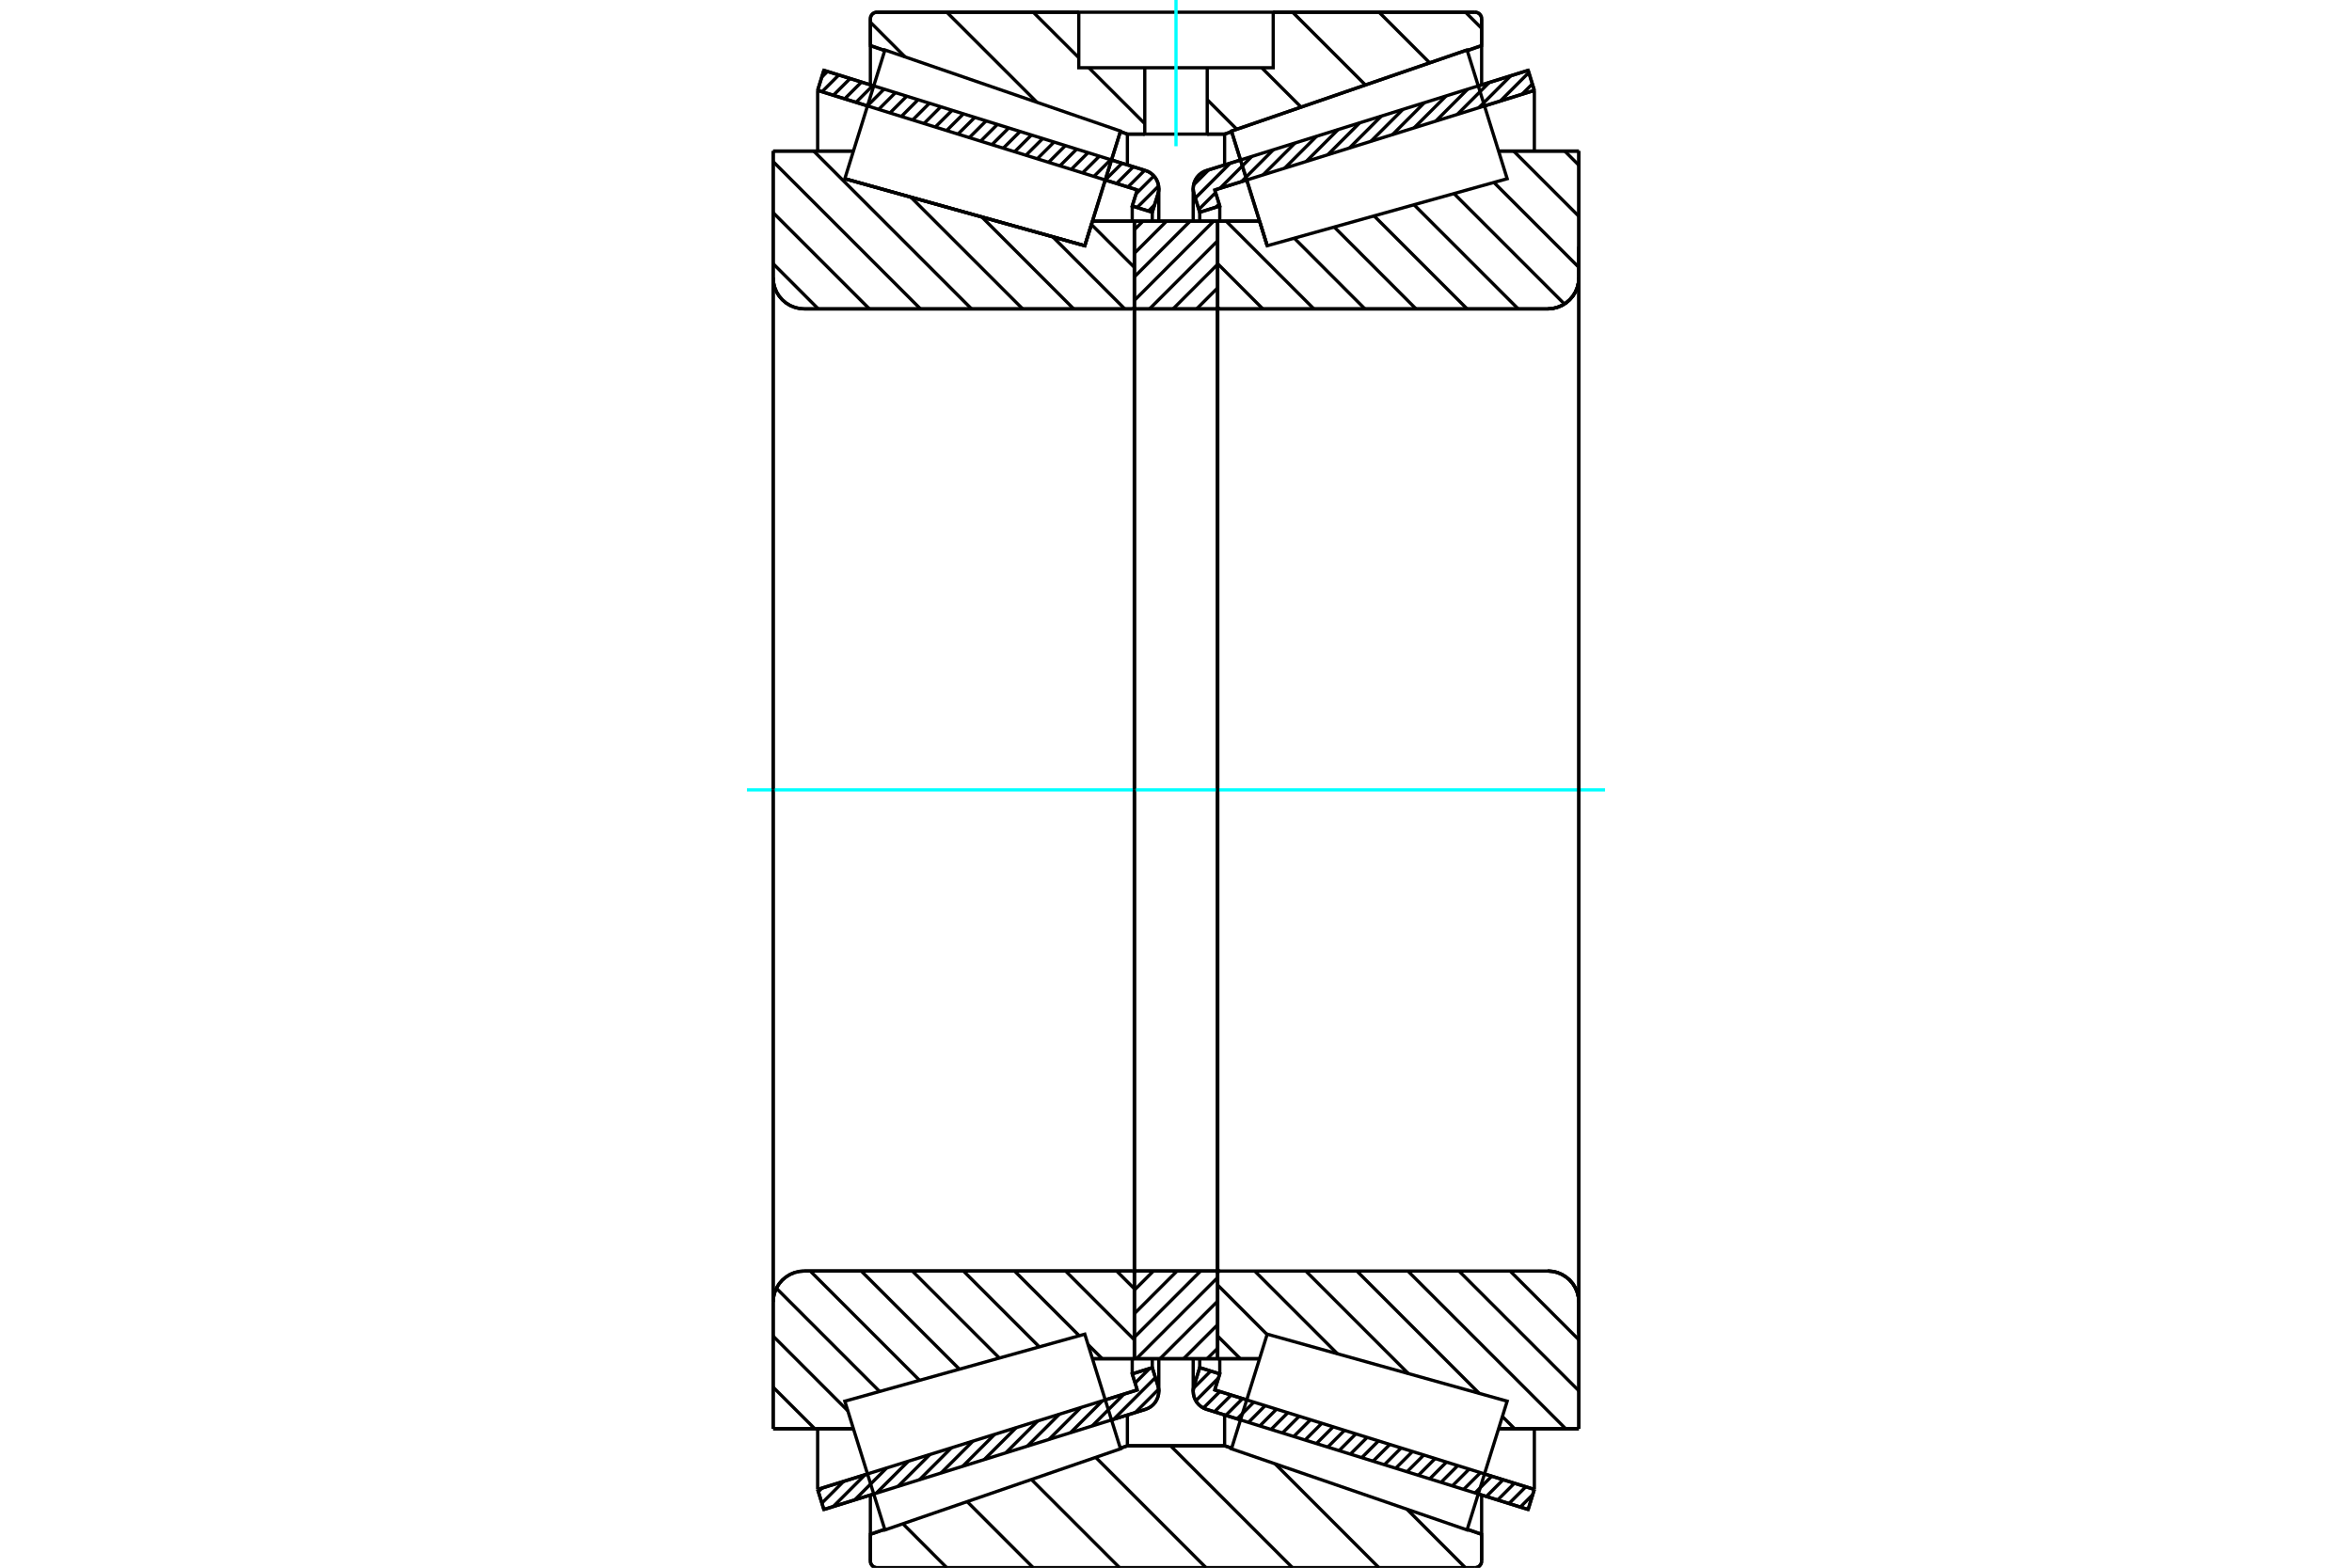 <?xml version="1.0" standalone="no"?>
<!DOCTYPE svg PUBLIC "-//W3C//DTD SVG 1.1//EN"
	"http://www.w3.org/Graphics/SVG/1.1/DTD/svg11.dtd">
<svg xmlns="http://www.w3.org/2000/svg" height="100%" width="100%" viewBox="0 0 36000 24000">
	<rect x="-1800" y="-1200" width="39600" height="26400" style="fill:#FFF"/>
	<g style="fill:none; fill-rule:evenodd" transform="matrix(1 0 0 1 0 0)">
		<g style="fill:none; stroke:#000; stroke-width:50; shape-rendering:geometricPrecision">
			<line x1="23390" y1="23109" x2="22627" y2="22872"/>
			<line x1="18987" y1="21738" x2="18467" y2="21576"/>
			<line x1="23485" y1="22802" x2="23390" y2="23109"/>
			<line x1="18593" y1="21279" x2="19083" y2="21431"/>
			<line x1="22722" y1="22565" x2="23485" y2="22802"/>
			<line x1="18670" y1="21033" x2="18593" y2="21279"/>
			<line x1="18363" y1="20937" x2="18670" y2="21033"/>
			<line x1="18277" y1="21214" x2="18363" y2="20937"/>
			<polyline points="18277,21214 18267,21256 18263,21300 18267,21345 18278,21390 18296,21432 18320,21471 18350,21506 18385,21535 18424,21559 18467,21576"/>
			<line x1="18467" y1="2611" x2="18987" y2="2449"/>
			<line x1="22627" y1="1315" x2="23390" y2="1077"/>
			<polyline points="18467,2611 18424,2628 18385,2651 18350,2681 18320,2715 18296,2754 18278,2797 18267,2841 18263,2887 18267,2930 18277,2973"/>
			<line x1="18363" y1="3249" x2="18277" y2="2973"/>
			<line x1="18670" y1="3154" x2="18363" y2="3249"/>
			<line x1="18593" y1="2908" x2="18670" y2="3154"/>
			<line x1="23485" y1="1384" x2="22722" y2="1622"/>
			<line x1="19083" y1="2756" x2="18593" y2="2908"/>
			<line x1="23390" y1="1077" x2="23485" y2="1384"/>
			<line x1="18363" y1="20801" x2="18363" y2="20937"/>
			<line x1="18363" y1="3249" x2="18363" y2="3385"/>
			<line x1="18670" y1="20801" x2="18670" y2="21033"/>
			<line x1="18670" y1="3154" x2="18670" y2="3386"/>
			<line x1="23485" y1="21873" x2="23485" y2="22802"/>
			<line x1="23485" y1="1384" x2="23485" y2="2313"/>
			<line x1="18263" y1="20800" x2="18263" y2="21300"/>
			<line x1="18263" y1="2887" x2="18263" y2="3386"/>
			<line x1="17533" y1="21576" x2="17013" y2="21738"/>
			<line x1="13373" y1="22872" x2="12610" y2="23109"/>
			<polyline points="17533,21576 17576,21559 17615,21535 17650,21506 17680,21471 17704,21432 17722,21390 17733,21345 17737,21300 17733,21256 17723,21214"/>
			<line x1="17637" y1="20937" x2="17723" y2="21214"/>
			<line x1="17330" y1="21033" x2="17637" y2="20937"/>
			<line x1="17407" y1="21279" x2="17330" y2="21033"/>
			<line x1="12515" y1="22802" x2="13278" y2="22565"/>
			<line x1="16917" y1="21431" x2="17407" y2="21279"/>
			<line x1="12610" y1="23109" x2="12515" y2="22802"/>
			<line x1="12610" y1="1077" x2="13373" y2="1315"/>
			<line x1="17013" y1="2449" x2="17533" y2="2611"/>
			<line x1="12515" y1="1384" x2="12610" y2="1077"/>
			<line x1="17407" y1="2908" x2="16917" y2="2756"/>
			<line x1="13278" y1="1622" x2="12515" y2="1384"/>
			<line x1="17330" y1="3154" x2="17407" y2="2908"/>
			<line x1="17637" y1="3249" x2="17330" y2="3154"/>
			<line x1="17723" y1="2973" x2="17637" y2="3249"/>
			<polyline points="17723,2973 17733,2930 17737,2887 17733,2841 17722,2797 17704,2754 17680,2715 17650,2681 17615,2651 17576,2628 17533,2611"/>
			<line x1="17330" y1="3386" x2="17330" y2="3154"/>
			<line x1="17330" y1="21033" x2="17330" y2="20801"/>
			<line x1="12515" y1="2313" x2="12515" y2="1384"/>
			<line x1="12515" y1="22802" x2="12515" y2="21873"/>
			<line x1="17637" y1="3385" x2="17637" y2="3249"/>
			<line x1="17637" y1="20937" x2="17637" y2="20801"/>
			<line x1="17737" y1="3386" x2="17737" y2="2887"/>
			<line x1="17737" y1="21300" x2="17737" y2="20800"/>
			<line x1="19396" y1="3762" x2="19396" y2="3762"/>
			<line x1="19279" y1="3385" x2="19396" y2="3762"/>
			<line x1="18638" y1="3385" x2="19279" y2="3385"/>
			<polyline points="18638,4695 18638,4700 18639,4705 18641,4710 18644,4715 18648,4719 18652,4722 18656,4725 18661,4727 18666,4728 18672,4729"/>
			<line x1="23690" y1="4729" x2="18672" y2="4729"/>
			<polyline points="23690,4729 23764,4723 23837,4705 23906,4677 23969,4638 24026,4589 24075,4532 24114,4469 24142,4400 24160,4327 24166,4252"/>
			<line x1="24166" y1="2313" x2="24166" y2="4252"/>
			<line x1="24166" y1="2313" x2="22938" y2="2313"/>
			<line x1="24166" y1="21873" x2="22938" y2="21873"/>
			<line x1="24166" y1="19934" x2="24166" y2="21873"/>
			<polyline points="24166,19934 24160,19860 24142,19787 24114,19718 24075,19654 24026,19597 23969,19549 23906,19510 23837,19481 23764,19464 23690,19458"/>
			<polyline points="18672,19458 18666,19458 18661,19460 18656,19462 18652,19464 18648,19468 18644,19472 18641,19477 18639,19481 18638,19487 18638,19492"/>
			<line x1="19279" y1="20801" x2="18638" y2="20801"/>
			<line x1="22938" y1="2774" x2="22938" y2="2773"/>
			<line x1="22938" y1="21414" x2="22938" y2="21413"/>
			<line x1="18638" y1="4729" x2="18638" y2="19458"/>
			<polyline points="18638,4695 18638,4700 18639,4705 18641,4710 18644,4715 18648,4719 18652,4722 18656,4725 18661,4727 18666,4728 18672,4729"/>
			<polyline points="18672,19458 18666,19458 18661,19460 18656,19462 18652,19464 18648,19468 18644,19472 18641,19477 18639,19481 18638,19487 18638,19492"/>
			<polyline points="23690,4729 23764,4723 23837,4705 23906,4677 23969,4638 24026,4589 24075,4532 24114,4469 24142,4400 24160,4327 24166,4252"/>
			<polyline points="24166,19934 24160,19860 24142,19787 24114,19718 24075,19654 24026,19597 23969,19549 23906,19510 23837,19481 23764,19464 23690,19458"/>
			<line x1="17362" y1="20801" x2="16721" y2="20801"/>
			<polyline points="17362,19492 17362,19487 17361,19481 17359,19477 17356,19472 17352,19468 17348,19464 17344,19462 17339,19460 17334,19458 17328,19458"/>
			<line x1="12310" y1="19458" x2="17328" y2="19458"/>
			<polyline points="12310,19458 12236,19464 12163,19481 12094,19510 12031,19549 11974,19597 11925,19654 11886,19718 11858,19787 11840,19860 11834,19934"/>
			<line x1="11834" y1="21873" x2="11834" y2="19934"/>
			<line x1="11834" y1="21873" x2="13062" y2="21873"/>
			<line x1="12931" y1="2736" x2="12931" y2="2736"/>
			<line x1="11834" y1="2313" x2="13062" y2="2313"/>
			<line x1="11834" y1="4252" x2="11834" y2="2313"/>
			<polyline points="11834,4252 11840,4327 11858,4400 11886,4469 11925,4532 11974,4589 12031,4638 12094,4677 12163,4705 12236,4723 12310,4729"/>
			<line x1="17328" y1="4729" x2="12310" y2="4729"/>
			<polyline points="17328,4729 17334,4728 17339,4727 17344,4725 17348,4722 17352,4719 17356,4715 17359,4710 17361,4705 17362,4700 17362,4695"/>
			<line x1="16721" y1="3385" x2="17362" y2="3385"/>
			<line x1="16604" y1="3762" x2="16721" y2="3385"/>
			<line x1="12931" y1="2736" x2="16604" y2="3762"/>
			<line x1="13062" y1="21413" x2="13062" y2="21414"/>
			<line x1="13062" y1="2773" x2="13062" y2="2773"/>
			<line x1="17362" y1="19458" x2="17362" y2="4729"/>
			<line x1="11834" y1="19934" x2="11834" y2="4252"/>
			<line x1="22576" y1="24000" x2="13424" y2="24000"/>
			<polyline points="22576,24000 22592,23999 22607,23995 22622,23989 22636,23981 22648,23970 22658,23958 22667,23944 22673,23929 22676,23914 22678,23898"/>
			<line x1="22678" y1="23489" x2="22678" y2="23898"/>
			<line x1="18744" y1="22134" x2="18852" y2="22171"/>
			<line x1="22458" y1="23413" x2="22678" y2="23489"/>
			<line x1="17256" y1="22134" x2="18744" y2="22134"/>
			<line x1="13322" y1="23489" x2="13542" y2="23413"/>
			<line x1="17148" y1="22171" x2="17256" y2="22134"/>
			<line x1="13322" y1="23898" x2="13322" y2="23489"/>
			<polyline points="13322,23898 13324,23914 13327,23929 13333,23944 13342,23958 13352,23970 13364,23981 13378,23989 13393,23995 13408,23999 13424,24000"/>
			<line x1="13424" y1="187" x2="16512" y2="187"/>
			<line x1="19488" y1="187" x2="22576" y2="187"/>
			<polyline points="13424,187 13408,188 13393,192 13378,198 13364,206 13352,216 13342,229 13333,242 13327,257 13324,273 13322,289"/>
			<line x1="13322" y1="698" x2="13322" y2="289"/>
			<line x1="17256" y1="2053" x2="17148" y2="2015"/>
			<line x1="13542" y1="774" x2="13322" y2="698"/>
			<line x1="18744" y1="2053" x2="18478" y2="2053"/>
			<line x1="17522" y1="2053" x2="17256" y2="2053"/>
			<line x1="22678" y1="698" x2="22458" y2="774"/>
			<line x1="18852" y1="2015" x2="18744" y2="2053"/>
			<line x1="22678" y1="289" x2="22678" y2="698"/>
			<polyline points="22678,289 22676,273 22673,257 22667,242 22658,229 22648,216 22636,206 22622,198 22607,192 22592,188 22576,187"/>
			<line x1="17256" y1="21661" x2="17256" y2="22134"/>
			<line x1="17256" y1="2053" x2="17256" y2="2525"/>
			<line x1="18744" y1="21661" x2="18744" y2="22134"/>
			<line x1="18744" y1="2053" x2="18744" y2="2525"/>
			<line x1="13322" y1="22886" x2="13322" y2="23489"/>
			<line x1="13322" y1="698" x2="13322" y2="1300"/>
			<line x1="22678" y1="22886" x2="22678" y2="23489"/>
			<line x1="22678" y1="698" x2="22678" y2="1300"/>
			<line x1="17362" y1="19458" x2="18638" y2="19458"/>
			<line x1="17362" y1="20801" x2="17362" y2="19458"/>
			<line x1="18638" y1="20801" x2="17362" y2="20801"/>
			<line x1="18638" y1="19458" x2="18638" y2="20801"/>
			<line x1="18638" y1="4729" x2="17362" y2="4729"/>
			<line x1="18638" y1="3385" x2="18638" y2="4729"/>
			<line x1="17362" y1="3385" x2="18638" y2="3385"/>
			<line x1="17362" y1="4729" x2="17362" y2="3385"/>
			<line x1="18638" y1="4729" x2="18638" y2="19458"/>
			<line x1="17362" y1="4729" x2="17362" y2="19458"/>
		</g>
		<g style="fill:none; stroke:#0FF; stroke-width:50; shape-rendering:geometricPrecision">
			<line x1="11433" y1="12093" x2="24567" y2="12093"/>
		</g>
		<g style="fill:none; stroke:#000; stroke-width:50; shape-rendering:geometricPrecision">
			<line x1="22431" y1="187" x2="22678" y2="434"/>
			<line x1="21108" y1="187" x2="21883" y2="962"/>
			<line x1="19785" y1="187" x2="20899" y2="1301"/>
			<line x1="19312" y1="1037" x2="19915" y2="1640"/>
			<line x1="18478" y1="1526" x2="18931" y2="1979"/>
			<line x1="15815" y1="187" x2="16512" y2="883"/>
			<line x1="16666" y1="1037" x2="17522" y2="1893"/>
			<line x1="14492" y1="187" x2="15872" y2="1566"/>
			<line x1="13322" y1="340" x2="13854" y2="872"/>
			<line x1="21534" y1="23104" x2="22429" y2="24000"/>
			<line x1="19516" y1="22409" x2="21106" y2="24000"/>
			<line x1="17917" y1="22134" x2="19783" y2="24000"/>
			<line x1="16771" y1="22311" x2="18460" y2="24000"/>
			<line x1="15787" y1="22650" x2="17137" y2="24000"/>
			<line x1="14803" y1="22988" x2="15814" y2="24000"/>
			<line x1="13819" y1="23327" x2="14491" y2="24000"/>
			<line x1="19488" y1="187" x2="22576" y2="187"/>
			<polyline points="22678,289 22676,273 22673,257 22667,242 22658,229 22648,216 22636,206 22622,198 22607,192 22592,188 22576,187"/>
			<polyline points="22678,289 22678,698 22458,774"/>
			<polyline points="18852,2015 18744,2053 18478,2053"/>
			<polyline points="16512,187 13424,187 13408,188 13393,192 13378,198 13364,206 13352,216 13342,229 13333,242 13327,257 13324,273 13322,289 13322,698 13542,774"/>
			<polyline points="17148,2015 17256,2053 17522,2053"/>
			<polyline points="18000,22134 17256,22134 17148,22171"/>
			<polyline points="13542,23413 13322,23489 13322,23898 13324,23914 13327,23929 13333,23944 13342,23958 13352,23970 13364,23981 13378,23989 13393,23995 13408,23999 13424,24000 18000,24000"/>
			<polyline points="18000,22134 18744,22134 18852,22171"/>
			<polyline points="22458,23413 22678,23489 22678,23898"/>
			<polyline points="22576,24000 22592,23999 22607,23995 22622,23989 22636,23981 22648,23970 22658,23958 22667,23944 22673,23929 22676,23914 22678,23898"/>
			<line x1="22576" y1="24000" x2="18000" y2="24000"/>
			<line x1="16705" y1="3436" x2="17362" y2="4093"/>
			<line x1="16112" y1="3624" x2="17216" y2="4729"/>
			<line x1="15027" y1="3321" x2="16434" y2="4729"/>
			<line x1="13942" y1="3019" x2="15653" y2="4729"/>
			<line x1="12455" y1="2313" x2="14871" y2="4729"/>
			<line x1="11834" y1="2474" x2="14089" y2="4729"/>
			<line x1="11834" y1="3256" x2="13307" y2="4729"/>
			<line x1="11834" y1="4037" x2="12525" y2="4729"/>
			<line x1="17091" y1="19458" x2="17362" y2="19729"/>
			<line x1="16310" y1="19458" x2="17362" y2="20511"/>
			<line x1="16653" y1="20584" x2="16871" y2="20801"/>
			<line x1="15528" y1="19458" x2="16519" y2="20449"/>
			<line x1="14746" y1="19458" x2="15907" y2="20619"/>
			<line x1="13964" y1="19458" x2="15296" y2="20790"/>
			<line x1="13182" y1="19458" x2="14685" y2="20961"/>
			<line x1="12401" y1="19458" x2="14074" y2="21131"/>
			<line x1="11884" y1="19723" x2="13463" y2="21302"/>
			<line x1="11834" y1="20455" x2="12976" y2="21597"/>
			<line x1="11834" y1="21237" x2="12471" y2="21873"/>
			<polyline points="17362,12093 17362,3385 17362,4695"/>
			<polyline points="17328,4729 17334,4728 17339,4727 17344,4725 17348,4722 17352,4719 17356,4715 17359,4710 17361,4705 17362,4700 17362,4695"/>
			<line x1="17328" y1="4729" x2="12310" y2="4729"/>
			<polyline points="11834,4252 11840,4327 11858,4400 11886,4469 11925,4532 11974,4589 12031,4638 12094,4677 12163,4705 12236,4723 12310,4729"/>
			<line x1="11834" y1="4252" x2="11834" y2="2313"/>
			<line x1="11834" y1="4252" x2="11834" y2="12093"/>
			<line x1="11834" y1="2313" x2="13062" y2="2313"/>
			<line x1="16721" y1="3385" x2="17362" y2="3385"/>
			<line x1="17362" y1="20801" x2="16721" y2="20801"/>
			<line x1="13062" y1="21873" x2="11834" y2="21873"/>
			<line x1="11834" y1="12093" x2="11834" y2="19934"/>
			<line x1="11834" y1="21873" x2="11834" y2="19934"/>
			<polyline points="12310,19458 12236,19464 12163,19481 12094,19510 12031,19549 11974,19597 11925,19654 11886,19718 11858,19787 11840,19860 11834,19934"/>
			<line x1="12310" y1="19458" x2="17328" y2="19458"/>
			<polyline points="17362,19492 17362,19487 17361,19481 17359,19477 17356,19472 17352,19468 17348,19464 17344,19462 17339,19460 17334,19458 17328,19458"/>
			<polyline points="17362,19492 17362,20801 17362,12093"/>
			<line x1="23950" y1="2313" x2="24166" y2="2529"/>
			<line x1="23168" y1="2313" x2="24166" y2="3311"/>
			<line x1="22866" y1="2793" x2="24166" y2="4093"/>
			<line x1="22255" y1="2964" x2="23945" y2="4654"/>
			<line x1="21643" y1="3134" x2="23238" y2="4729"/>
			<line x1="21032" y1="3305" x2="22456" y2="4729"/>
			<line x1="20421" y1="3475" x2="21674" y2="4729"/>
			<line x1="19810" y1="3646" x2="20892" y2="4729"/>
			<line x1="18767" y1="3385" x2="20111" y2="4729"/>
			<line x1="18638" y1="4037" x2="19329" y2="4729"/>
			<line x1="23113" y1="19458" x2="24166" y2="20511"/>
			<line x1="22331" y1="19458" x2="24166" y2="21292"/>
			<line x1="21549" y1="19458" x2="23965" y2="21873"/>
			<line x1="20768" y1="19458" x2="22641" y2="21331"/>
			<line x1="22996" y1="21686" x2="23183" y2="21873"/>
			<line x1="19986" y1="19458" x2="21556" y2="21028"/>
			<line x1="19204" y1="19458" x2="20471" y2="20725"/>
			<line x1="18638" y1="19673" x2="19394" y2="20430"/>
			<line x1="18638" y1="20455" x2="18984" y2="20801"/>
			<polyline points="18638,12093 18638,3385 18638,4695 18638,4700 18639,4705 18641,4710 18644,4715 18648,4719 18652,4722 18656,4725 18661,4727 18666,4728 18672,4729 23690,4729 23764,4723 23837,4705 23906,4677 23969,4638 24026,4589 24075,4532 24114,4469 24142,4400 24160,4327 24166,4252 24166,2313"/>
			<line x1="24166" y1="4252" x2="24166" y2="12093"/>
			<line x1="24166" y1="2313" x2="22938" y2="2313"/>
			<line x1="19279" y1="3385" x2="18638" y2="3385"/>
			<line x1="18638" y1="20801" x2="19279" y2="20801"/>
			<line x1="22938" y1="21873" x2="24166" y2="21873"/>
			<line x1="24166" y1="12093" x2="24166" y2="19934"/>
			<polyline points="24166,21873 24166,19934 24160,19860 24142,19787 24114,19718 24075,19654 24026,19597 23969,19549 23906,19510 23837,19481 23764,19464 23690,19458 18672,19458 18666,19458 18661,19460 18656,19462 18652,19464 18648,19468 18644,19472 18641,19477 18639,19481 18638,19487 18638,19492 18638,20801 18638,12093"/>
			<line x1="18638" y1="20640" x2="18476" y2="20801"/>
			<line x1="18638" y1="20279" x2="18116" y2="20801"/>
			<line x1="18638" y1="19919" x2="17755" y2="20801"/>
			<line x1="18638" y1="19558" x2="17394" y2="20801"/>
			<line x1="18377" y1="19458" x2="17362" y2="20473"/>
			<line x1="18016" y1="19458" x2="17362" y2="20112"/>
			<line x1="17655" y1="19458" x2="17362" y2="19751"/>
			<line x1="18638" y1="4407" x2="18316" y2="4729"/>
			<line x1="18638" y1="4046" x2="17955" y2="4729"/>
			<line x1="18638" y1="3686" x2="17595" y2="4729"/>
			<line x1="18577" y1="3385" x2="17362" y2="4600"/>
			<line x1="18217" y1="3385" x2="17362" y2="4240"/>
			<line x1="17856" y1="3385" x2="17362" y2="3879"/>
			<line x1="17495" y1="3385" x2="17362" y2="3518"/>
			<polyline points="17362,4729 17362,3385 18638,3385 18638,4729 17362,4729"/>
			<polyline points="17362,19458 18638,19458 18638,20801 17362,20801 17362,19458"/>
			<polyline points="18000,2053 18478,2053 18478,1037 19488,1037 19488,187 16512,187 16512,1037 17522,1037 18478,1037"/>
			<polyline points="17522,1037 17522,2053 18000,2053"/>
		</g>
		<g style="fill:none; stroke:#0FF; stroke-width:50; shape-rendering:geometricPrecision">
			<line x1="18000" y1="2239" x2="18000" y2="0"/>
		</g>
		<g style="fill:none; stroke:#000; stroke-width:50; shape-rendering:geometricPrecision">
			<line x1="24166" y1="20410" x2="24166" y2="3776"/>
			<line x1="18638" y1="19492" x2="18638" y2="4695"/>
			<polyline points="16877,2884 16604,3762 12931,2736 12931,2736"/>
			<polyline points="17151,2007 17151,2007 16877,2884"/>
			<polyline points="19123,2884 18849,2007 22455,765 22455,765"/>
			<polyline points="19396,3762 19396,3762 19123,2884"/>
			<polyline points="16877,21302 17151,22180 13545,23422 13238,22436 12931,21451 16604,20425 16877,21302"/>
			<polyline points="16877,2884 16604,3762 12931,2736 13238,1750 13545,765 17151,2007 16877,2884"/>
			<polyline points="19123,21302 19396,20425 23069,21451 22762,22436 22455,23422 18849,22180 19123,21302"/>
			<polyline points="19123,2884 18849,2007 22455,765 22762,1750 23069,2736 19396,3762 19123,2884"/>
			<line x1="17735" y1="21267" x2="17377" y2="21625"/>
			<line x1="17685" y1="21089" x2="17046" y2="21728"/>
			<line x1="17597" y1="20950" x2="17374" y2="21173"/>
			<line x1="17205" y1="21341" x2="16716" y2="21831"/>
			<line x1="16875" y1="21444" x2="16386" y2="21933"/>
			<line x1="16545" y1="21547" x2="16056" y2="22036"/>
			<line x1="16215" y1="21650" x2="15725" y2="22139"/>
			<line x1="15884" y1="21753" x2="15395" y2="22242"/>
			<line x1="15554" y1="21856" x2="15065" y2="22345"/>
			<line x1="15224" y1="21959" x2="14735" y2="22448"/>
			<line x1="14893" y1="22061" x2="14404" y2="22551"/>
			<line x1="14563" y1="22164" x2="14074" y2="22653"/>
			<line x1="14233" y1="22267" x2="13744" y2="22756"/>
			<line x1="13903" y1="22370" x2="13413" y2="22859"/>
			<line x1="13572" y1="22473" x2="13083" y2="22962"/>
			<line x1="13242" y1="22576" x2="12753" y2="23065"/>
			<line x1="12912" y1="22679" x2="12580" y2="23011"/>
			<line x1="12582" y1="22781" x2="12526" y2="22838"/>
			<line x1="17672" y1="3137" x2="17578" y2="3231"/>
			<line x1="17734" y1="2848" x2="17405" y2="3177"/>
			<line x1="17662" y1="2693" x2="17389" y2="2966"/>
			<line x1="17521" y1="2607" x2="17264" y2="2863"/>
			<line x1="17347" y1="2553" x2="17090" y2="2809"/>
			<line x1="17174" y1="2499" x2="16917" y2="2755"/>
			<line x1="17000" y1="2445" x2="16744" y2="2701"/>
			<line x1="16827" y1="2391" x2="16570" y2="2647"/>
			<line x1="16654" y1="2337" x2="16397" y2="2593"/>
			<line x1="16480" y1="2283" x2="16223" y2="2539"/>
			<line x1="16307" y1="2229" x2="16050" y2="2485"/>
			<line x1="16133" y1="2175" x2="15877" y2="2431"/>
			<line x1="15960" y1="2121" x2="15703" y2="2377"/>
			<line x1="15787" y1="2067" x2="15530" y2="2323"/>
			<line x1="15613" y1="2013" x2="15356" y2="2269"/>
			<line x1="15440" y1="1959" x2="15183" y2="2215"/>
			<line x1="15266" y1="1905" x2="15010" y2="2161"/>
			<line x1="15093" y1="1851" x2="14836" y2="2107"/>
			<line x1="14920" y1="1797" x2="14663" y2="2053"/>
			<line x1="14746" y1="1743" x2="14489" y2="1999"/>
			<line x1="14573" y1="1689" x2="14316" y2="1945"/>
			<line x1="14399" y1="1635" x2="14143" y2="1891"/>
			<line x1="14226" y1="1580" x2="13969" y2="1837"/>
			<line x1="14053" y1="1526" x2="13796" y2="1783"/>
			<line x1="13879" y1="1472" x2="13622" y2="1729"/>
			<line x1="13706" y1="1418" x2="13449" y2="1675"/>
			<line x1="13532" y1="1364" x2="13276" y2="1621"/>
			<line x1="13359" y1="1310" x2="13102" y2="1567"/>
			<line x1="13186" y1="1256" x2="12929" y2="1513"/>
			<line x1="13012" y1="1202" x2="12755" y2="1459"/>
			<line x1="12839" y1="1148" x2="12582" y2="1405"/>
			<line x1="12665" y1="1094" x2="12577" y2="1182"/>
			<polyline points="12515,1384 12610,1077 17533,2611"/>
			<polyline points="17723,2973 17733,2929 17737,2883 17732,2838 17721,2794 17703,2752 17679,2714 17649,2680 17614,2651 17575,2627 17533,2611"/>
			<polyline points="17723,2973 17637,3249 17330,3154 17407,2908 12515,1384"/>
			<polyline points="12515,22802 17407,21279 17330,21033 17637,20937 17723,21214"/>
			<polyline points="17533,21576 17575,21559 17614,21536 17649,21507 17679,21473 17703,21434 17721,21392 17732,21348 17737,21303 17733,21258 17723,21214"/>
			<polyline points="17533,21576 12610,23109 12515,22802"/>
			<line x1="23461" y1="22881" x2="23270" y2="23072"/>
			<line x1="23354" y1="22761" x2="23097" y2="23018"/>
			<line x1="23180" y1="22707" x2="22923" y2="22964"/>
			<line x1="23007" y1="22653" x2="22750" y2="22910"/>
			<line x1="22833" y1="22599" x2="22577" y2="22856"/>
			<line x1="22660" y1="22545" x2="22403" y2="22802"/>
			<line x1="22487" y1="22491" x2="22230" y2="22748"/>
			<line x1="22313" y1="22437" x2="22056" y2="22694"/>
			<line x1="22140" y1="22383" x2="21883" y2="22640"/>
			<line x1="21966" y1="22329" x2="21710" y2="22586"/>
			<line x1="21793" y1="22275" x2="21536" y2="22532"/>
			<line x1="21620" y1="22221" x2="21363" y2="22478"/>
			<line x1="21446" y1="22167" x2="21189" y2="22424"/>
			<line x1="21273" y1="22113" x2="21016" y2="22370"/>
			<line x1="21099" y1="22059" x2="20843" y2="22316"/>
			<line x1="20926" y1="22005" x2="20669" y2="22262"/>
			<line x1="20753" y1="21951" x2="20496" y2="22208"/>
			<line x1="20579" y1="21897" x2="20322" y2="22154"/>
			<line x1="20406" y1="21843" x2="20149" y2="22100"/>
			<line x1="20232" y1="21789" x2="19976" y2="22046"/>
			<line x1="20059" y1="21735" x2="19802" y2="21992"/>
			<line x1="19886" y1="21681" x2="19629" y2="21938"/>
			<line x1="19712" y1="21627" x2="19455" y2="21884"/>
			<line x1="19539" y1="21573" x2="19282" y2="21830"/>
			<line x1="19365" y1="21519" x2="19109" y2="21776"/>
			<line x1="19192" y1="21465" x2="18935" y2="21722"/>
			<line x1="19019" y1="21411" x2="18762" y2="21668"/>
			<line x1="18845" y1="21357" x2="18588" y2="21614"/>
			<line x1="18672" y1="21303" x2="18419" y2="21556"/>
			<line x1="18649" y1="21098" x2="18303" y2="21445"/>
			<line x1="18531" y1="20990" x2="18267" y2="21253"/>
			<line x1="23454" y1="1285" x2="23296" y2="1443"/>
			<line x1="23400" y1="1111" x2="22965" y2="1546"/>
			<line x1="23124" y1="1160" x2="22635" y2="1649"/>
			<line x1="22794" y1="1263" x2="22305" y2="1752"/>
			<line x1="22464" y1="1366" x2="21975" y2="1855"/>
			<line x1="22134" y1="1469" x2="21644" y2="1958"/>
			<line x1="21803" y1="1571" x2="21314" y2="2061"/>
			<line x1="21473" y1="1674" x2="20984" y2="2163"/>
			<line x1="21143" y1="1777" x2="20654" y2="2266"/>
			<line x1="20812" y1="1880" x2="20323" y2="2369"/>
			<line x1="20482" y1="1983" x2="19993" y2="2472"/>
			<line x1="20152" y1="2086" x2="19663" y2="2575"/>
			<line x1="19822" y1="2189" x2="19332" y2="2678"/>
			<line x1="19491" y1="2291" x2="19002" y2="2781"/>
			<line x1="18660" y1="3123" x2="18611" y2="3172"/>
			<line x1="19161" y1="2394" x2="18672" y2="2884"/>
			<line x1="18606" y1="2949" x2="18349" y2="3206"/>
			<line x1="18831" y1="2497" x2="18295" y2="3033"/>
			<line x1="18501" y1="2600" x2="18269" y2="2832"/>
			<polyline points="23485,1384 23390,1077 18467,2611 18425,2627 18386,2651 18351,2680 18321,2714 18297,2752 18279,2794 18268,2838 18263,2883 18267,2929 18277,2973 18363,3249 18670,3154 18593,2908 23485,1384"/>
			<polyline points="23485,22802 18593,21279 18670,21033 18363,20937 18277,21214 18267,21258 18263,21303 18268,21348 18279,21392 18297,21434 18321,21473 18351,21507 18386,21536 18425,21559 18467,21576 23390,23109 23485,22802"/>
		</g>
	</g>
</svg>
